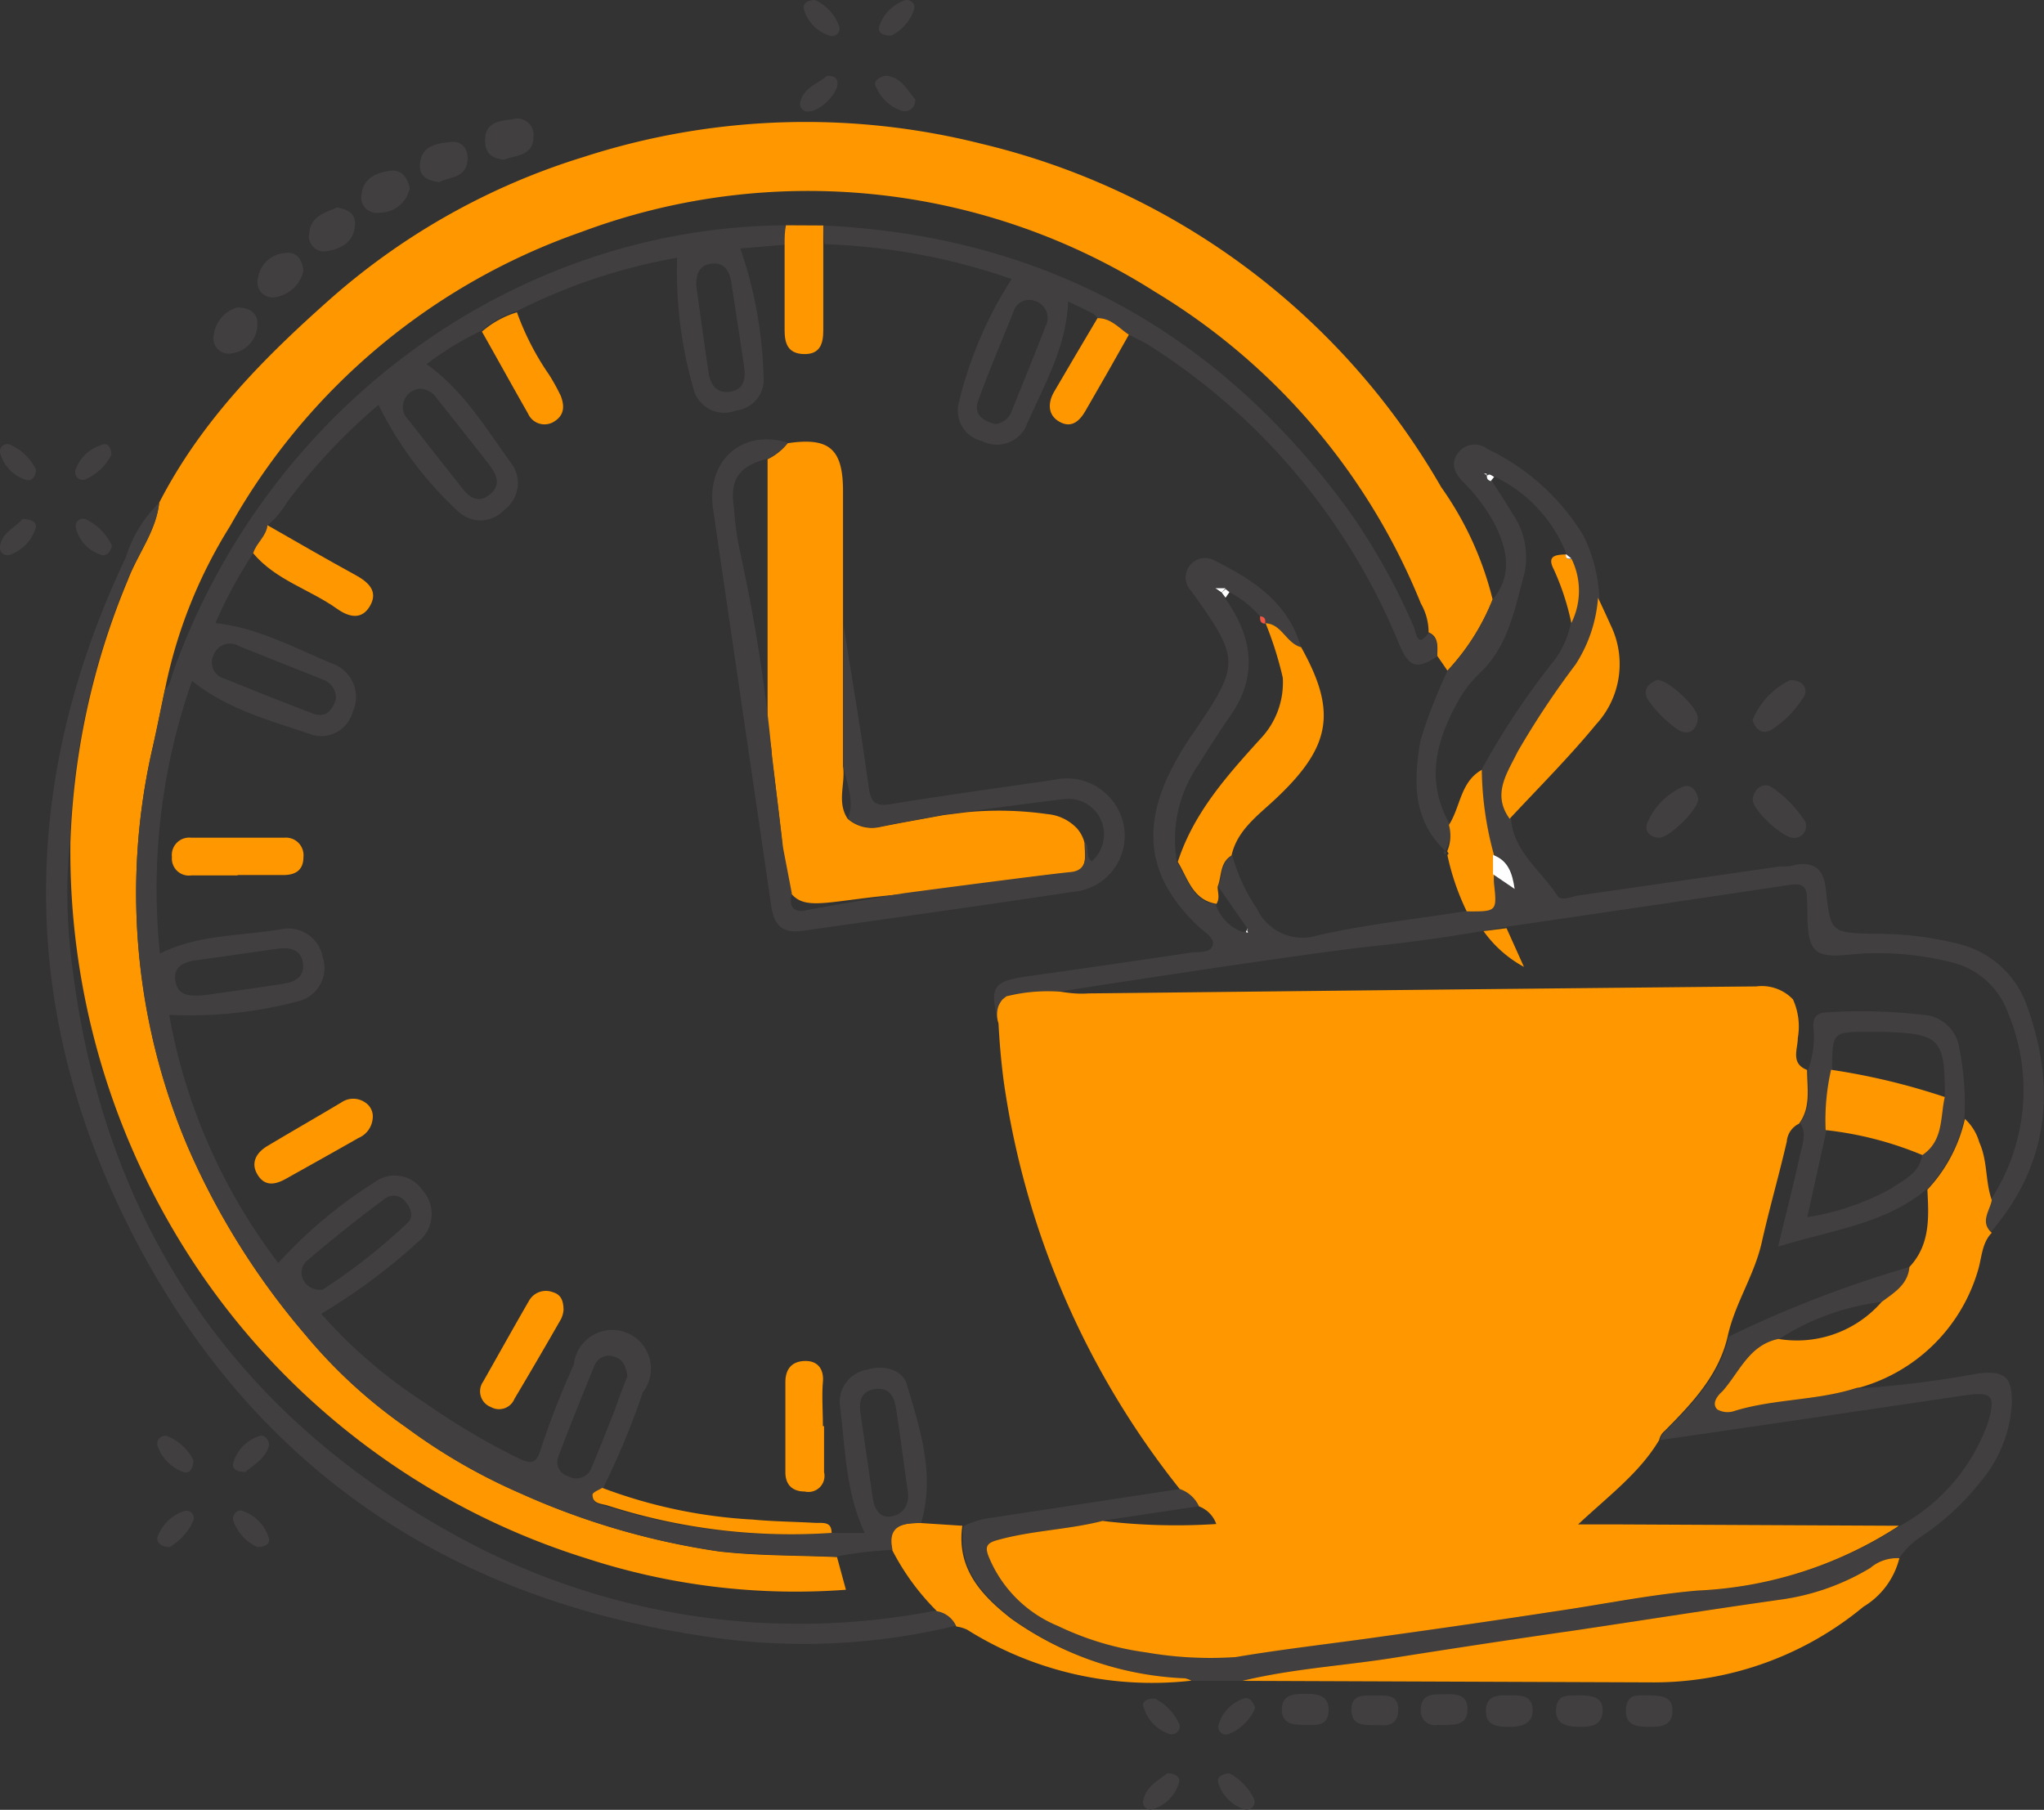<svg xmlns="http://www.w3.org/2000/svg" viewBox="0 0 105.69 93.59"><rect x="0" y="0" width="105.69" height="93.59" fill="#333333" stroke="none"/><defs><style>.cls-1{fill:#ff9700;}.cls-2{fill:#413f3f;}.cls-3{fill:#fefefe;}.cls-4{fill:#ef5743;}</style></defs><g id="Layer_2" data-name="Layer 2"><g id="Layer_1-2" data-name="Layer 1"><path class="cls-1" d="M8.23,26c2.17-4.23,5.42-7.51,8.94-10.62a35.56,35.56,0,0,1,13-7.26,37.25,37.25,0,0,1,20.56-.69A37.41,37.41,0,0,1,74.52,25.19,17.06,17.06,0,0,1,77.18,31a11.76,11.76,0,0,1-2.34,3.68c-.17-.26-.35-.51-.52-.76,0-.45.09-1-.45-1.22a3,3,0,0,0-.4-1.49A33.47,33.47,0,0,0,59.74,15.1,33.46,33.46,0,0,0,30.05,12,33.47,33.47,0,0,0,11.9,27.2a25.3,25.3,0,0,0-3.37,8.45c-.21,1-.39,1.93-.61,2.89A33.59,33.59,0,0,0,9.69,59.25,38.51,38.51,0,0,0,15.77,69,26.31,26.31,0,0,0,21,73.81a30,30,0,0,0,5.94,3.42,38.42,38.42,0,0,0,10.24,3c2,.23,4.06.2,6.1.29l.46,1.69A34.9,34.9,0,0,1,30.3,80.58a37.8,37.8,0,0,1-20.1-15,38.7,38.7,0,0,1-6.56-22A38.5,38.5,0,0,1,6.61,30C7.13,28.63,8.07,27.48,8.23,26Z"></path><path class="cls-2" d="M74.84,34.7A11.76,11.76,0,0,0,77.18,31c1.06-1.27.75-2.61.1-3.91a9.2,9.2,0,0,0-1.65-2.19c-.42-.45-.65-.93-.23-1.49a1.07,1.07,0,0,1,1.5-.2,11.7,11.7,0,0,1,5,4.53,8.28,8.28,0,0,1,.8,3.15,7.35,7.35,0,0,1-1.16,3.45,44.07,44.07,0,0,0-3,4.52c-.53,1.09-1.34,2.18-.41,3.46.13,1.74,1.57,2.7,2.4,4,.18.28.69.07,1,0L92,44.81c.28,0,.56,0,.84-.09,1-.17,1.46.25,1.57,1.26.24,2.25.27,2.25,2.46,2.31a17.41,17.41,0,0,1,4.37.51,5,5,0,0,1,3.49,3c1.6,4.26,1.3,8.29-1.76,11.88-.62-.57-.09-1.13,0-1.69a10.35,10.35,0,0,0,.86-9.61,4.12,4.12,0,0,0-2.9-2.61,15.34,15.34,0,0,0-4.27-.47c-1,0-2.21.33-2.76-.15s-.4-1.76-.47-2.7c0-.66-.29-.78-.9-.69-4.88.74-9.76,1.45-14.65,2.17l-1.19.21c-3,.52-5.25.74-5.79.8-1.81.2-6,.77-16.08,2.33l-1.6.13c-.83,0-1.11,0-1.34.27a1.45,1.45,0,0,0-.24,1.24c-.5-1.89-.32-2.17,1.54-2.43q4.27-.6,8.53-1.24c.37,0,.93,0,1-.38s-.4-.64-.69-.9c-2.46-2.3-3-4.71-1.7-7.66a14.83,14.83,0,0,1,1.37-2.38c2.45-3.59,2.44-3.81-.08-7.34a1,1,0,0,1-.11-1.31A1,1,0,0,1,62.83,29c2,1,3.79,2.17,4.45,4.49-.77-.2-1-1.2-1.87-1.24v0c0-.22,0-.36-.26-.38a5.37,5.37,0,0,0-1.59-1.25l-.2-.16-.52,0,.32.22.2.27c1.41,2,1.7,4,.26,6.06-.59.85-1.14,1.73-1.69,2.59a6.79,6.79,0,0,0-1.07,5c.55.84.79,2,2,2.17a2.38,2.38,0,0,0,.84,1.14,2,2,0,0,0,.53.27l.16,0,.1,0V48L63,45.86c.22-.55.1-1.25.72-1.62A9.3,9.3,0,0,0,65,47a2.6,2.6,0,0,0,3.17,1.36c2.5-.56,5.07-.84,7.61-1.24,1.57,0,1.57,0,1.41-1.46a3.59,3.59,0,0,1,0-.46l1.17.76c-.15-.84-.35-1.48-1.12-1.76a17.27,17.27,0,0,1-.63-4.41,40.29,40.29,0,0,1,3.61-5.46,4.56,4.56,0,0,0,1-2.12,3.74,3.74,0,0,0,0-3.34L81,28.65v0a7.45,7.45,0,0,0-3.72-4c-.12-.09-.23-.21-.38-.05v-.17l-.14,0,.17.09c-.05.17,0,.25.18.3.36.57.74,1.13,1.08,1.71a4,4,0,0,1,.64,3.1c-.5,1.81-.81,3.72-2.26,5.13a6,6,0,0,0-1.06,1.3c-1.2,2.08-1.86,4.23-.56,6.54a2.07,2.07,0,0,1-.22,1.4c-1.71-1.62-1.64-3.64-1.28-5.72A27.72,27.72,0,0,1,74.84,34.7Z"></path><path class="cls-2" d="M64.24,86.92H61.68a1.46,1.46,0,0,0-.33-.12,16.62,16.62,0,0,1-9-3.09c-1.52-1.19-2.84-2.59-2.52-4.8a4.59,4.59,0,0,1,1.35-.41L61,77a1.7,1.7,0,0,1,1,.89l-5,.75c-1.79.47-3.66.5-5.46,1-.58.16-.59.4-.42.84a6.56,6.56,0,0,0,3.58,3.59,15.15,15.15,0,0,0,4.57,1.37,19.32,19.32,0,0,0,4.63.24c2.55-.43,5.12-.71,7.68-1.08Q76,84,80.44,83.33c2.48-.36,4.94-.87,7.42-1.08A20.73,20.73,0,0,0,98.25,78.9a9.8,9.8,0,0,0,4.54-5.33c.42-1.42.21-1.62-1.22-1.41q-7.86,1.17-15.72,2.31a.84.84,0,0,1,.29-.48c1.4-1.41,2.79-2.83,3.25-4.87a58.69,58.69,0,0,1,9.34-3.6c-.08.92-.8,1.33-1.44,1.81A12.53,12.53,0,0,0,92,69.24c-1.52.31-2,1.73-2.9,2.71-.22.24-.56.62-.27.93a1.08,1.08,0,0,0,.91.08c2-.62,4.17-.53,6.18-1.15a52.69,52.69,0,0,0,6.38-.79c1.34-.14,1.74.15,1.73,1.52a6.85,6.85,0,0,1-1.66,4.13,13.16,13.16,0,0,1-3,2.77,4,4,0,0,0-1.17,1.14,2.12,2.12,0,0,0-1.5.5,12.16,12.16,0,0,1-4.57,1.63c-3.54.5-7.08,1.06-10.62,1.59-3.21.48-6.43,1-9.65,1.46C69.33,86.15,66.75,86.31,64.24,86.92Z"></path><path class="cls-2" d="M8.23,26c-.16,1.46-1.1,2.61-1.62,3.93a38.5,38.5,0,0,0-3,13.62,28.13,28.13,0,0,0,.1,6.22c1.63,13.57,8.48,23.64,20.54,30a36.77,36.77,0,0,0,24.21,3.5,1.33,1.33,0,0,1,1,.79,33.25,33.25,0,0,1-12.72.6C22.89,82.72,12.58,75.55,6.44,63,.92,51.71,1.11,40.19,6.51,28.81A6.65,6.65,0,0,1,8.23,26Z"></path><path class="cls-1" d="M64.24,86.92c2.51-.61,5.09-.77,7.63-1.16,3.22-.51,6.44-1,9.65-1.46,3.54-.53,7.08-1.09,10.62-1.59a12.16,12.16,0,0,0,4.57-1.63,2.12,2.12,0,0,1,1.5-.5,4.07,4.07,0,0,1-1.86,2.51A17,17,0,0,1,85.54,87Z"></path><path class="cls-1" d="M95.88,71.81c-2,.62-4.16.53-6.18,1.15a1.08,1.08,0,0,1-.91-.08c-.29-.31,0-.69.27-.93.89-1,1.38-2.4,2.9-2.71a5.81,5.81,0,0,0,5.33-1.91c.64-.48,1.36-.89,1.44-1.81,1.1-1.17,1-2.62.93-4a7.84,7.84,0,0,0,1.94-3.66,2.59,2.59,0,0,1,.74,1.2c.45,1,.3,2,.65,3-.1.56-.63,1.12,0,1.69-.53.54-.51,1.31-.73,2a8.89,8.89,0,0,1-6.09,6A1.21,1.21,0,0,0,95.88,71.81Z"></path><path class="cls-1" d="M49.45,84.11a1.33,1.33,0,0,0-1-.79,12.5,12.5,0,0,1-2.32-3.17c-.28-1.28.54-1.4,1.48-1.39l2.15.14c-.32,2.21,1,3.61,2.52,4.8a16.62,16.62,0,0,0,9,3.09,1.46,1.46,0,0,1,.33.12A18,18,0,0,1,50,84.27,2,2,0,0,0,49.45,84.11Z"></path><path class="cls-1" d="M78.06,42.34c-.93-1.28-.12-2.37.41-3.46a44.07,44.07,0,0,1,3-4.52,7.35,7.35,0,0,0,1.16-3.45c.22.47.44.94.65,1.41a4.6,4.6,0,0,1-.75,5.14C81.14,39.15,79.57,40.72,78.06,42.34Z"></path><path class="cls-2" d="M85.7,35.16c.58,0,2.15,1.46,2.09,2-.07.68-.54.91-1.08.54a6.29,6.29,0,0,1-1.42-1.4C84.87,35.73,85.19,35.35,85.7,35.16Z"></path><path class="cls-2" d="M87.81,41.32c0,.55-1.5,2-2,2s-.81-.37-.63-.77A3.56,3.56,0,0,1,87,40.69C87.45,40.51,87.74,40.9,87.81,41.32Z"></path><path class="cls-2" d="M90.62,37.23a3.94,3.94,0,0,1,1.95-2.06c.72,0,1,.52.61,1a5.29,5.29,0,0,1-1.48,1.5C91.16,38.07,90.75,37.72,90.62,37.23Z"></path><path class="cls-2" d="M92.75,43.33c-.6,0-2.17-1.48-2.12-2s.52-.92,1-.61a6,6,0,0,1,1.58,1.57A.61.61,0,0,1,92.75,43.33Z"></path><path class="cls-2" d="M21.19,9.73A1.59,1.59,0,0,1,19.63,11a.81.81,0,0,1-.93-1c.12-.84.86-1.11,1.58-1.18C20.84,8.81,21.08,9.26,21.19,9.73Z"></path><path class="cls-2" d="M12.26,15.9c.74,0,1.09.37,1.05.9A1.52,1.52,0,0,1,12,18.27a.79.79,0,0,1-.95-.93A1.7,1.7,0,0,1,12.26,15.9Z"></path><path class="cls-2" d="M17.42,10.73c.59.09,1,.34.93.94-.06.88-.75,1.2-1.44,1.32A.79.79,0,0,1,16,12C16.07,11.2,16.79,11,17.42,10.73Z"></path><path class="cls-2" d="M26.08,8.26c-.61-.06-1-.3-1-1,0-1,.83-1,1.45-1.1a.84.84,0,0,1,1.06.85C27.6,8.1,26.68,8,26.08,8.26Z"></path><path class="cls-2" d="M22.72,9.42c-.69-.08-1.09-.36-1-1,.11-.94.93-1,1.6-1.08.52-.06.88.3.86.9C24.12,9.25,23.22,9.13,22.72,9.42Z"></path><path class="cls-2" d="M15.69,14a1.76,1.76,0,0,1-1.41,1.36.78.78,0,0,1-.95-.92,1.53,1.53,0,0,1,1.42-1.36C15.3,13,15.62,13.37,15.69,14Z"></path><path class="cls-2" d="M74.33,89.2a.73.73,0,0,1-.87-.75c0-.89.66-.83,1.25-.84s1.19,0,1.17.81S75.25,89.21,74.33,89.2Z"></path><path class="cls-2" d="M67.63,89.2c-.72,0-1.34,0-1.35-.78s.6-.83,1.16-.83,1.28,0,1.26.86S68,89.19,67.63,89.2Z"></path><path class="cls-2" d="M78,87.67c.56,0,1.21-.06,1.25.72s-.62.92-1.24.91-1.18-.06-1.18-.83S77.43,87.64,78,87.67Z"></path><path class="cls-2" d="M85,87.67c.86,0,1.47,0,1.48.78s-.58.86-1.16.85-1.28,0-1.25-.87S84.71,87.68,85,87.67Z"></path><path class="cls-2" d="M81.61,87.67c.7,0,1.29.07,1.26.82s-.63.82-1.21.81-1.26-.09-1.2-.93S81.18,87.71,81.61,87.67Z"></path><path class="cls-2" d="M71.28,89.21c-.74,0-1.39.06-1.4-.78s.64-.75,1.19-.75,1.24-.1,1.23.73S71.71,89.25,71.28,89.21Z"></path><path class="cls-2" d="M42.14,0A2.36,2.36,0,0,1,43.4,1.38a.39.39,0,0,1-.51.46A2,2,0,0,1,41.57.49C41.49.2,41.73,0,42.14,0Z"></path><path class="cls-2" d="M13.31,80a2.32,2.32,0,0,1-1.25-1.37c-.07-.29.21-.61.5-.49a2.12,2.12,0,0,1,1.33,1.36C14,79.81,13.74,80,13.31,80Z"></path><path class="cls-2" d="M59.72,87.84A2.67,2.67,0,0,1,61,89.21a.42.42,0,0,1-.53.46,2.07,2.07,0,0,1-1.33-1.37C59,88,59.3,87.82,59.72,87.84Z"></path><path class="cls-2" d="M8.77,80c-.53,0-.72-.34-.61-.56a2.17,2.17,0,0,1,1.4-1.31.38.38,0,0,1,.42.54A2.93,2.93,0,0,1,8.77,80Z"></path><path class="cls-2" d="M60.36,91.7c.39,0,.7.19.6.49a2,2,0,0,1-1.34,1.36.38.38,0,0,1-.5-.47C59.27,92.37,59.9,92.07,60.36,91.7Z"></path><path class="cls-2" d="M1.16,26.84c.46,0,.76.16.69.45A2.13,2.13,0,0,1,.54,28.68.39.39,0,0,1,0,28.25C.11,27.51.82,27.27,1.16,26.84Z"></path><path class="cls-2" d="M64.9,88.33a2.51,2.51,0,0,1-1.36,1.34.4.4,0,0,1-.54-.44,2,2,0,0,1,1.3-1.39C64.59,87.72,64.8,88,64.9,88.33Z"></path><path class="cls-2" d="M1.86,24.28c0,.43-.29.65-.56.52A2,2,0,0,1,0,23.4.38.38,0,0,1,.54,23,2.69,2.69,0,0,1,1.86,24.28Z"></path><path class="cls-2" d="M63.57,91.7a2.91,2.91,0,0,1,1.29,1.37.41.41,0,0,1-.5.5A2.09,2.09,0,0,1,63,92.22C62.89,91.91,63.17,91.73,63.57,91.7Z"></path><path class="cls-2" d="M47.33,5.14c0,.53-.43.67-.68.6a2.24,2.24,0,0,1-1.39-1.33c-.1-.25.34-.54.67-.48C46.66,4.06,46.94,4.72,47.33,5.14Z"></path><path class="cls-2" d="M10,75.51c0,.44-.21.73-.52.61a2.17,2.17,0,0,1-1.34-1.37.41.41,0,0,1,.5-.49A2.61,2.61,0,0,1,10,75.51Z"></path><path class="cls-2" d="M5.76,23.52a2.71,2.71,0,0,1-1.4,1.29.4.4,0,0,1-.45-.53A2.07,2.07,0,0,1,5.28,23C5.56,22.87,5.76,23.15,5.76,23.52Z"></path><path class="cls-2" d="M5.79,28.22c-.08.37-.33.58-.59.46a1.93,1.93,0,0,1-1.28-1.39.38.38,0,0,1,.53-.43A2.85,2.85,0,0,1,5.79,28.22Z"></path><path class="cls-2" d="M12.69,76.12c-.5,0-.72-.2-.62-.5a2.07,2.07,0,0,1,1.34-1.36c.31-.1.55.28.49.52C13.71,75.46,13.08,75.77,12.69,76.12Z"></path><path class="cls-2" d="M46.08,1.84c-.43,0-.7-.13-.62-.46A2.1,2.1,0,0,1,46.7.05a.39.39,0,0,1,.58.38A2.27,2.27,0,0,1,46.08,1.84Z"></path><path class="cls-2" d="M42.76,3.92c.4,0,.53.1.55.4,0,.51-.87,1.42-1.47,1.44a.4.4,0,0,1-.46-.49C41.56,4.51,42.33,4.32,42.76,3.92Z"></path><path class="cls-2" d="M40.65,12.65l-2.37.2a21.93,21.93,0,0,1,1.2,6.59,1.61,1.61,0,0,1-1.42,1.79,1.65,1.65,0,0,1-2.17-1,22.16,22.16,0,0,1-.88-6.9,29.68,29.68,0,0,0-8.28,2.76,4.92,4.92,0,0,0-1.81,1,15.83,15.83,0,0,0-2.86,1.74C24,20.22,25.14,22.18,26.47,24a1.72,1.72,0,0,1-.41,2.38,1.66,1.66,0,0,1-2.31.12,18.87,18.87,0,0,1-4.18-5.56A30.54,30.54,0,0,0,14.82,26a4.48,4.48,0,0,1-1,1.18c-.06.58-.58.92-.74,1.45a23.79,23.79,0,0,0-1.94,3.59c2.26.25,4.18,1.34,6.18,2.15a1.83,1.83,0,0,1,.92,2.44A1.69,1.69,0,0,1,16.14,38c-2.12-.73-4.34-1.29-6.21-2.79a32.49,32.49,0,0,0-1.66,14.1c2-1,4.18-.9,6.27-1.26a1.81,1.81,0,0,1,2.15,1.45,1.77,1.77,0,0,1-1.24,2.27,21.79,21.79,0,0,1-6.7.71,29.77,29.77,0,0,0,5.64,12.83,24.31,24.31,0,0,1,5-4.19,1.74,1.74,0,0,1,2.46.43,1.84,1.84,0,0,1-.24,2.68,31.12,31.12,0,0,1-5,3.71A25.71,25.71,0,0,0,22,72.56a35.71,35.71,0,0,0,4.73,2.81c.62.3,1,.44,1.24-.46a43.34,43.34,0,0,1,1.7-4.34A2,2,0,1,1,33.24,72a40.61,40.61,0,0,1-2.08,5c-.17.11-.49.23-.5.35,0,.48.45.46.77.56A31,31,0,0,0,43,79.27h1.71c-1-2.15-1-4.4-1.28-6.59a1.69,1.69,0,0,1,1.39-1.85c.88-.27,1.83,0,2.06.73.7,2.33,1.48,4.7.75,7.2-.94,0-1.76.11-1.48,1.39a19.19,19.19,0,0,0-2.94.35c-2-.09-4.08-.06-6.1-.29a38.42,38.42,0,0,1-10.24-3A30,30,0,0,1,21,73.81,26.31,26.31,0,0,1,15.77,69a38.51,38.51,0,0,1-6.08-9.73A33.59,33.59,0,0,1,7.92,38.54c.22-1,.4-1.92.61-2.89.29-.24.32-.62.44-.95,4.92-13.7,17.68-23,31.75-23.05C40.69,12,40.67,12.31,40.65,12.65ZM17.37,36.14a1,1,0,0,0-.68-1l-4.34-1.73a.9.9,0,0,0-1.3.45.87.87,0,0,0,.58,1.24q2.2.9,4.45,1.76C16.82,37.18,17.18,36.76,17.37,36.14Zm-.92,30.55a.64.64,0,0,0,.23,0,30.44,30.44,0,0,0,4.39-3.45c.33-.3.19-.76-.1-1.08a.74.74,0,0,0-1.07-.17c-1.36,1-2.71,2.09-4,3.18a.82.82,0,0,0-.18,1.08A.92.92,0,0,0,16.45,66.69ZM21.7,20.1a1,1,0,0,0-.76.51.91.91,0,0,0,.18,1.1q1.39,1.78,2.8,3.56c.38.48.84.77,1.42.29s.34-1,0-1.47c-.9-1.16-1.82-2.31-2.73-3.46A1.15,1.15,0,0,0,21.7,20.1ZM36,14.75c.22,1.6.42,3.05.64,4.51.09.61.39,1.09,1.09,1s.84-.64.75-1.26c-.21-1.45-.44-2.9-.66-4.36-.09-.63-.38-1.1-1.06-1S36,14.29,36,14.75ZM32.44,71.16c-.07-.5-.22-.86-.68-1a.79.79,0,0,0-1,.41c-.65,1.58-1.29,3.16-1.89,4.76a.75.75,0,0,0,.49,1A.84.84,0,0,0,30.54,76c.43-1,.84-2.06,1.25-3.09C32,72.28,32.24,71.69,32.44,71.16Zm14.49,5.91c-.2-1.41-.38-2.82-.6-4.24-.09-.59-.33-1.09-1.06-1s-.86.61-.78,1.22l.63,4.36c.08.61.36,1.13,1,1S47.05,77.74,46.93,77.07ZM10.66,51.45c1.1-.16,2.56-.35,4-.58.6-.09,1.1-.36,1-1.07S15,49,14.44,49.05l-4.37.62c-.61.09-1.12.35-1,1.06S9.69,51.56,10.66,51.45Z"></path><path class="cls-2" d="M42.57,11.66c11.38.53,20.37,5.49,27.09,14.63a33.09,33.09,0,0,1,3.45,6.14c.12.28.16,1.14.76.29.54.26.42.77.45,1.22-1.08.71-1.47.58-2-.69A33.13,33.13,0,0,0,59.42,17.86c-.33-.21-.7-.37-1.05-.55-.51-.34-.91-.88-1.62-.86a.94.94,0,0,0-.25-.24c-.43-.22-.86-.42-1.27-.62C55.15,18,53.91,20.05,53,22.16a1.68,1.68,0,0,1-2.22.65,1.62,1.62,0,0,1-1.2-2,20.69,20.69,0,0,1,2.73-6.38,32.54,32.54,0,0,0-9.67-1.8C42.6,12.33,42.58,12,42.57,11.66Zm8.88,10.27a1,1,0,0,0,.85-.64c.59-1.48,1.2-2.95,1.77-4.44a.91.91,0,0,0-.54-1.28.84.84,0,0,0-1.13.57c-.62,1.52-1.24,3-1.81,4.55C50.31,21.46,50.85,21.76,51.45,21.93Z"></path><path class="cls-1" d="M61,77a43.66,43.66,0,0,1-9.1-21.08c-.13-1-.22-2-.27-3a1.38,1.38,0,0,1,0-.9,1.44,1.44,0,0,1,.21-.34l.2-.16a8.92,8.92,0,0,1,2.74-.24c.07,0,.37.06.78.09s.71,0,.77,0c.58,0,14.76-.17,34.48-.36a2.23,2.23,0,0,1,1.9.67,3.41,3.41,0,0,1,.25,2c0,.57-.39,1.31.48,1.65,0,.94.21,1.93-.42,2.78a1.12,1.12,0,0,0-.63.92c-.4,1.74-.9,3.46-1.29,5.2s-1.4,3.18-1.77,4.89c-.46,2-1.85,3.46-3.25,4.87a.84.84,0,0,0-.29.48c-1,1.68-2.57,2.85-4.19,4.36h1.9l14.69.07a20.73,20.73,0,0,1-10.39,3.35c-2.48.21-4.94.72-7.42,1.08Q76,84,71.58,84.61c-2.56.37-5.13.65-7.68,1.08a19.32,19.32,0,0,1-4.63-.24,15.15,15.15,0,0,1-4.57-1.37,6.56,6.56,0,0,1-3.58-3.59c-.17-.44-.16-.68.42-.84,1.8-.51,3.67-.54,5.47-1a31.92,31.92,0,0,0,5.88.16,1.51,1.51,0,0,0-.89-.91A1.7,1.7,0,0,0,61,77Z"></path><path class="cls-1" d="M67.28,33.47c1.86,3.33,1.55,5.14-1.31,7.83-.91.86-2,1.62-2.29,2.94-.62.37-.5,1.07-.72,1.61,0,.3.13.6-.06.89-1.24-.2-1.48-1.33-2-2.17.82-2.53,2.53-4.44,4.27-6.36a4.22,4.22,0,0,0,1.16-3.16,18.12,18.12,0,0,0-.89-2.82C66.28,32.27,66.51,33.27,67.28,33.47Z"></path><path class="cls-1" d="M74.92,42.66c.6-.93.59-2.23,1.7-2.85a17.26,17.26,0,0,0,.63,4.4c0,.33,0,.67,0,1a3.59,3.59,0,0,0,0,.46c.16,1.47.16,1.47-1.41,1.46a12.65,12.65,0,0,1-1-2.92s.07-.05.06-.06a.54.54,0,0,0-.07-.13v0A2.07,2.07,0,0,0,74.92,42.66Z"></path><path class="cls-1" d="M81.25,32.22a13.11,13.11,0,0,0-.91-2.78c-.38-.73.14-.75.64-.77v0c0,.23.09.28.28.23A3.74,3.74,0,0,1,81.25,32.22Z"></path><path class="cls-1" d="M77.9,48,78.8,50a6.18,6.18,0,0,1-2.09-1.85Z"></path><path class="cls-3" d="M77.2,45.21c0-.33,0-.67,0-1,.77.28,1,.92,1.12,1.76Z"></path><path class="cls-4" d="M65.42,32.25c-.25,0-.28-.19-.26-.38C65.39,31.89,65.45,32,65.42,32.25Z"></path><path class="cls-3" d="M63.17,30.64l-.32-.22.52,0Z"></path><path class="cls-3" d="M64.47,48.05l.06.18c-.18,0-.08-.12,0-.19Z"></path><path class="cls-3" d="M76.9,24.58l-.17-.09.14,0v.17Z"></path><path class="cls-3" d="M76.88,24.61c.15-.16.26,0,.38.05l-.18.22c-.14-.05-.23-.13-.18-.3Z"></path><path class="cls-3" d="M81.25,28.88c-.19.05-.31,0-.28-.23Z"></path><path class="cls-3" d="M63.37,30.46l.2.16-.2.29-.2-.27Z"></path><path class="cls-2" d="M99.66,61.47c-2.19,1.85-5,2.14-7.72,3,.4-1.67.8-3.22,1.14-4.78.12-.53.35-1.08,0-1.62.63-.85.37-1.84.42-2.78a4.93,4.93,0,0,0,.26-2.22c0-.49.18-.69.69-.72a28.06,28.06,0,0,1,5,.13,2,2,0,0,1,1.86,1.72,14.75,14.75,0,0,1,.27,3.57A7.84,7.84,0,0,1,99.66,61.47ZM99.4,59.7c1.1-.71.92-1.92,1.16-3,0-3-.22-3.24-3.2-3.34l-.72,0c-1.89,0-1.89,0-1.91,1.93a11.67,11.67,0,0,0-.28,3.12l-1,4.53a13.12,13.12,0,0,0,4.32-1.47C98.46,61,99.26,60.66,99.4,59.7Z"></path><path class="cls-1" d="M40.73,22.92c2.13-.32,2.85.28,2.86,2.43,0,2.31,0,4.61,0,6.91v7.36c.14.9-.34,1.85.24,2.72a1.89,1.89,0,0,0,1.6.44c1.12-.23,2.24-.42,3.36-.63L50,42a17.71,17.71,0,0,1,4.16.1,2.39,2.39,0,0,1,1.53.74,1.8,1.8,0,0,1,.39.75c0,.66.24,1.49-.78,1.56-2.85.22-5.65.86-8.5,1.08-3.8.3-5.09.91-5.87,0a5.85,5.85,0,0,1-.46-2.38c-.17-1.65-.32-2.76-.57-4.8,0-.41-.09-.74-.12-.95l-.09-.41c0-.24,0-.48,0-.71q0-6.61,0-13.23A3,3,0,0,0,40.73,22.92Z"></path><path class="cls-2" d="M43.61,39.62V32.26c.44,2.8.92,5.59,1.3,8.39.11.81.31,1.07,1.16.93,2.8-.46,5.61-.84,8.41-1.25a3,3,0,0,1,3.64,2.42,2.91,2.91,0,0,1-2.64,3.37c-4.62.7-9.24,1.34-13.86,2-1.1.17-1.59-.16-1.75-1.32-1-6.83-2-13.65-3-20.48-.36-2.52,1.52-4.15,3.86-3.43a3,3,0,0,1-1,.82c-1.53.39-2,1.06-1.78,2.55a16.49,16.49,0,0,0,.36,2.48A85.57,85.57,0,0,1,39.91,39c.19,1.61.39,3.23.58,4.84l.45,2.34c-.06.34-.08.64.09.8a.74.74,0,0,0,.65.09c1.44-.27,2.88-.5,4.32-.76l.81-.13c4.46-.59,7.69-1,8.5-1.08,1-.07.8-.9.78-1.56.28.26,0,.71.36,1a1.84,1.84,0,0,0-1.4-3.22c-2.08.25-4.16.54-6.24.81-1.12.21-2.24.4-3.36.63a1.89,1.89,0,0,1-1.6-.44C44.2,41.39,43.77,40.52,43.61,39.62Z"></path><path class="cls-1" d="M19.27,57.85a1.21,1.21,0,0,1-.74,1c-1.24.71-2.5,1.41-3.75,2.11-.54.3-1.08.41-1.46-.21s-.06-1.15.51-1.49c1.27-.76,2.55-1.49,3.82-2.25a1.08,1.08,0,0,1,1.23,0A.86.86,0,0,1,19.27,57.85Z"></path><path class="cls-1" d="M13.09,28.61c.16-.53.68-.87.74-1.45,1.51.86,3,1.73,4.54,2.57.66.36,1.2.83.77,1.59s-1.1.6-1.73.15C16,30.47,14.26,30,13.09,28.61Z"></path><path class="cls-1" d="M12.29,45.27H9.89a.88.88,0,0,1-1-.95.9.9,0,0,1,1-1c1.6,0,3.2,0,4.8,0a.91.91,0,0,1,1,1c0,.66-.39.92-1,.93h-2.4Z"></path><path class="cls-1" d="M42.57,11.66c0,.33,0,.67,0,1,0,1.48,0,2.95,0,4.43,0,.67-.16,1.24-1,1.22s-1-.56-1-1.24c0-1.47,0-3,0-4.42,0-.34,0-.67.07-1Z"></path><path class="cls-1" d="M42.61,73.75c0,.79,0,1.59,0,2.38a.83.83,0,0,1-1,1c-.54,0-1-.26-1-1,0-1.55,0-3.1,0-4.65,0-.65.3-1.08,1-1.1s1,.45.94,1.1,0,1.51,0,2.27Z"></path><path class="cls-1" d="M24.92,17.15a4.92,4.92,0,0,1,1.81-1,14,14,0,0,0,1.67,3.24A10.68,10.68,0,0,1,29,20.48c.19.51.2,1-.38,1.34a.93.93,0,0,1-1.32-.44C26.51,20,25.72,18.56,24.92,17.15Z"></path><path class="cls-1" d="M29.14,67.73a1.33,1.33,0,0,1-.13.48q-1.19,2.08-2.41,4.13a.86.86,0,0,1-1.22.42.87.87,0,0,1-.4-1.31c.79-1.39,1.56-2.78,2.36-4.16a1,1,0,0,1,1.24-.47C29,66.94,29.13,67.24,29.14,67.73Z"></path><path class="cls-1" d="M56.75,16.45c.71,0,1.11.52,1.62.86q-1.12,2-2.24,3.93c-.31.54-.73.92-1.35.57s-.6-1-.27-1.56Q55.62,18.35,56.75,16.45Z"></path><path class="cls-1" d="M43,79.27a31,31,0,0,1-11.59-1.42c-.32-.1-.78-.08-.77-.56,0-.12.33-.24.5-.35a25.92,25.92,0,0,0,7.78,1.64c1.06.1,2.14.11,3.21.17C42.53,78.77,43,78.65,43,79.27Z"></path><path class="cls-2" d="M74.71,44a.54.54,0,0,1,.07.13s0,0-.06.06l-.07-.09Z"></path><path class="cls-1" d="M100.56,56.73c-.24,1.05-.06,2.26-1.16,3a18.07,18.07,0,0,0-5-1.29,11.67,11.67,0,0,1,.28-3.12A34.48,34.48,0,0,1,100.56,56.73Z"></path></g></g></svg>